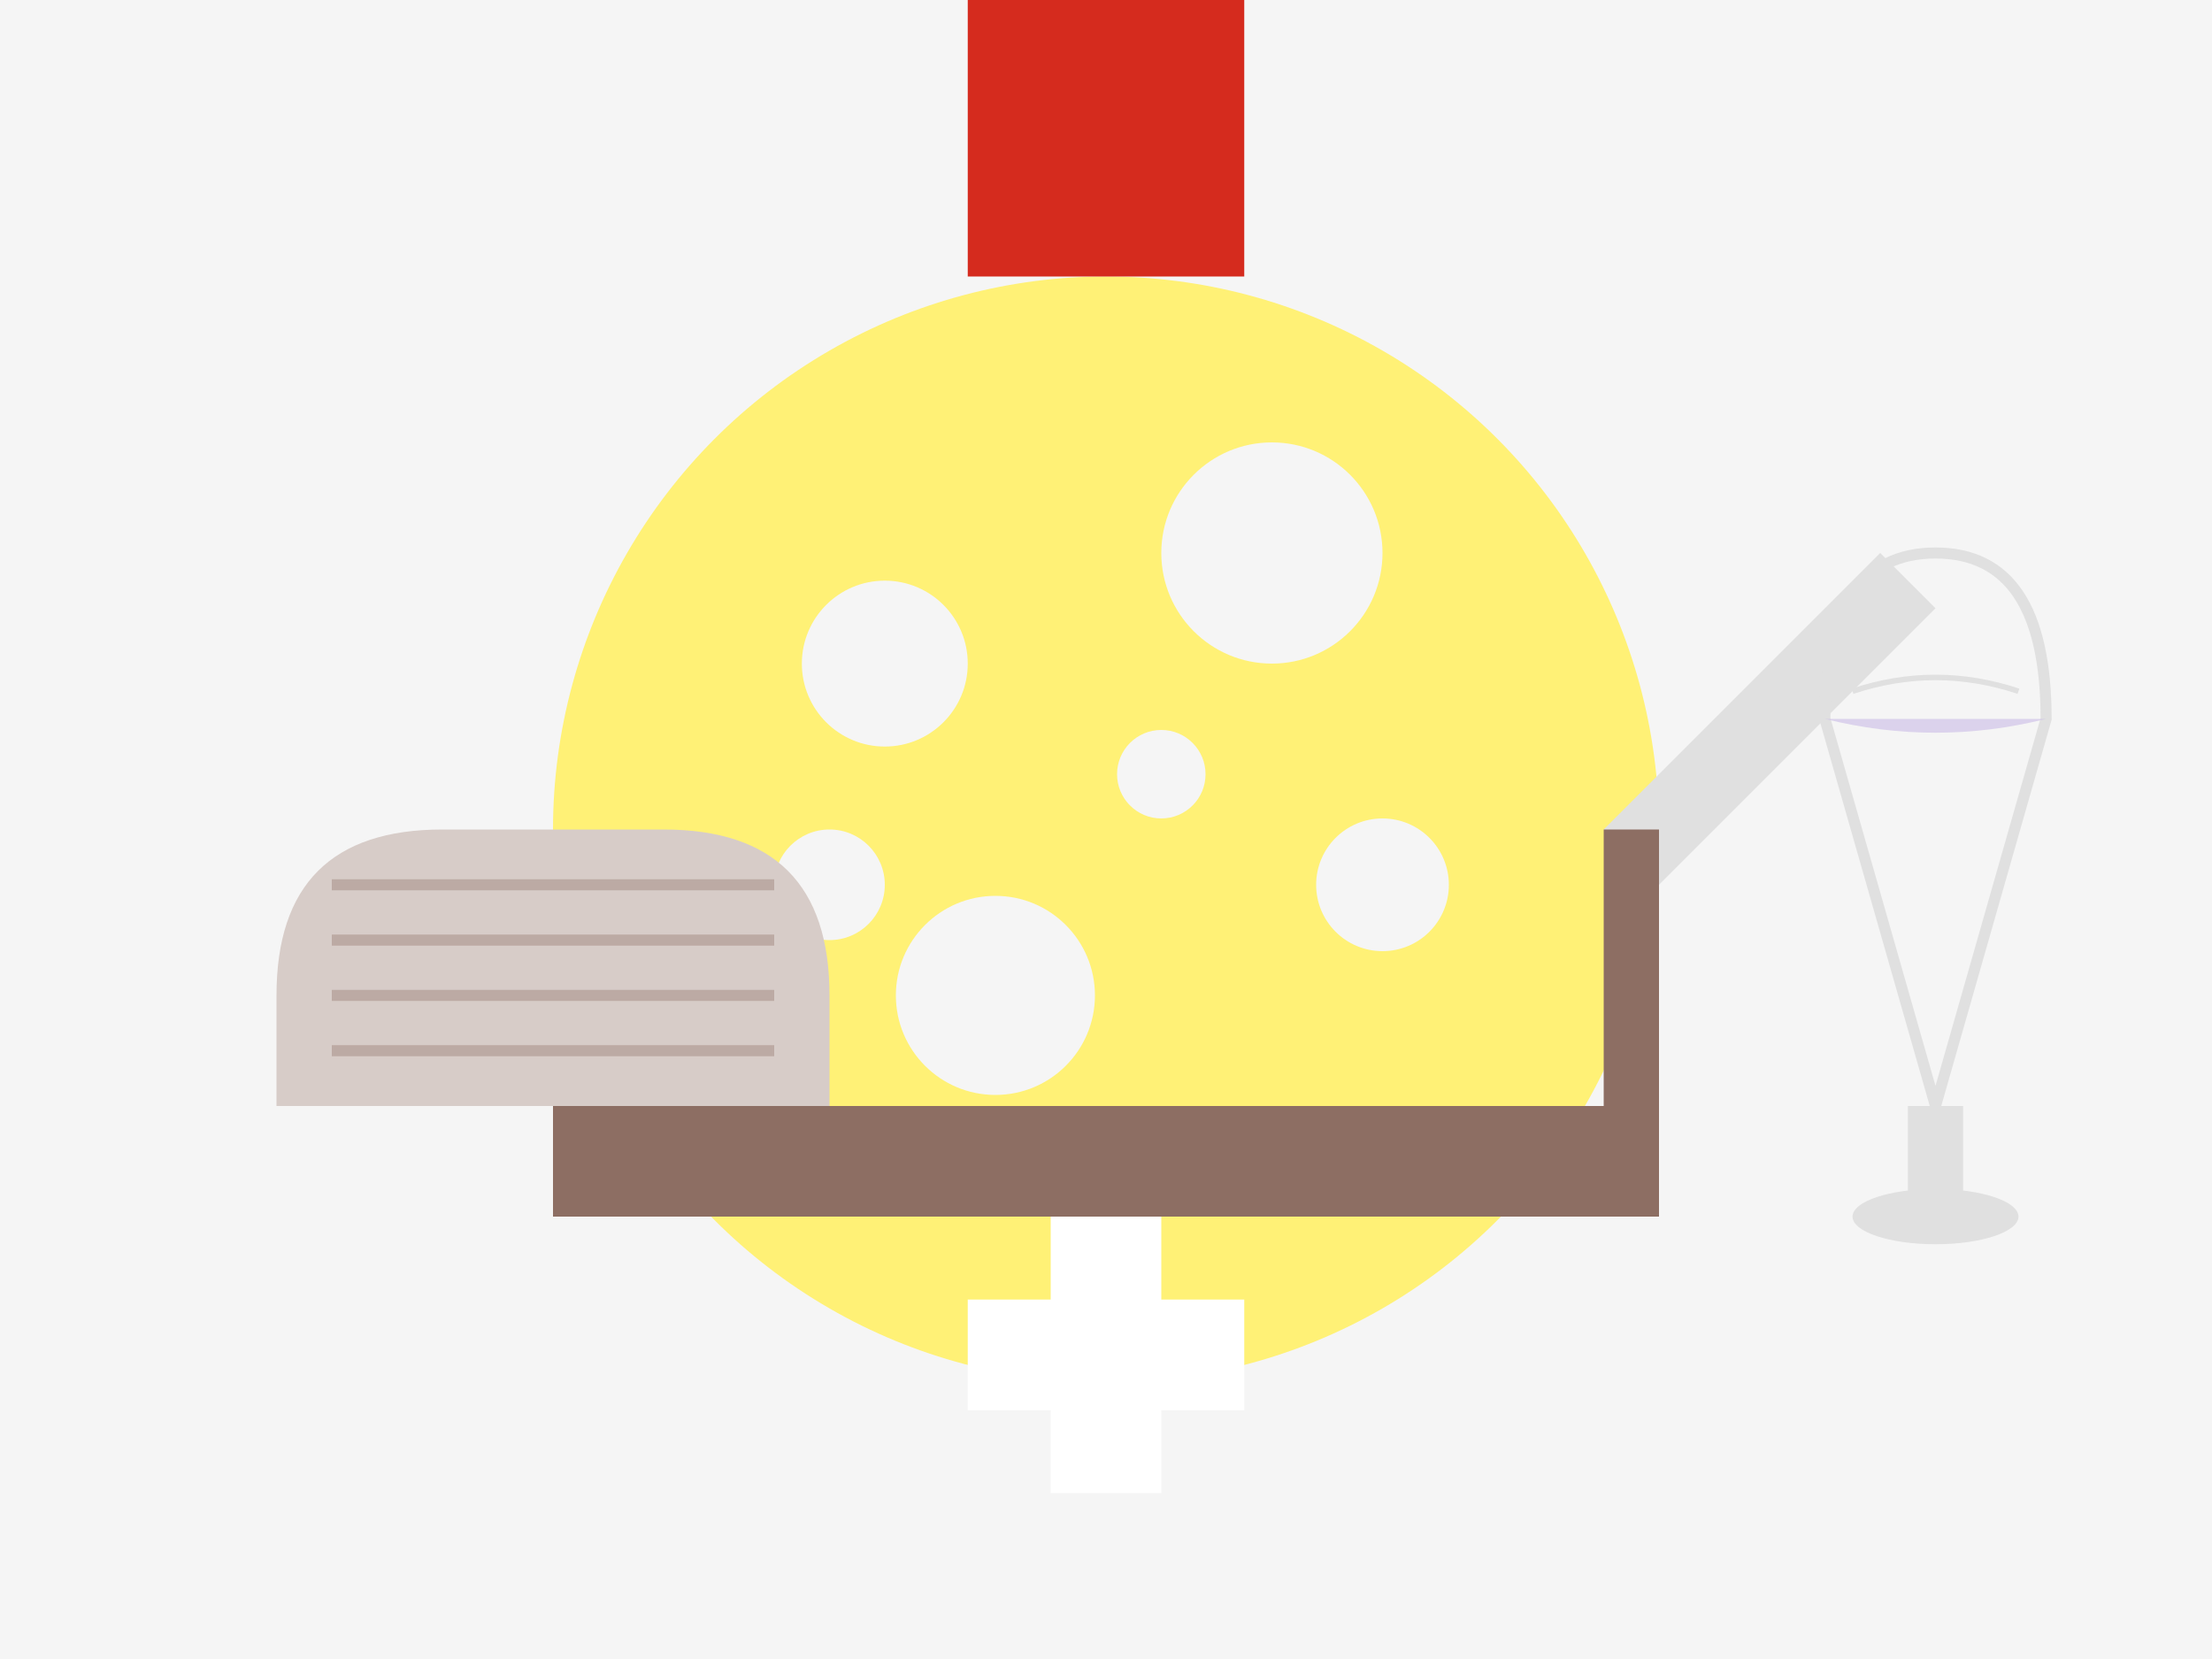 <svg xmlns="http://www.w3.org/2000/svg" width="400" height="300" viewBox="0 0 400 300">
  <!-- Background -->
  <rect width="400" height="300" fill="#F5F5F5"/>
  
  <!-- Swiss cheese -->
  <circle cx="200" cy="150" r="100" fill="#FFF176"/>
  
  <!-- Cheese holes -->
  <circle cx="160" cy="120" r="15" fill="#F5F5F5"/>
  <circle cx="230" cy="100" r="20" fill="#F5F5F5"/>
  <circle cx="180" cy="180" r="18" fill="#F5F5F5"/>
  <circle cx="250" cy="160" r="12" fill="#F5F5F5"/>
  <circle cx="150" cy="160" r="10" fill="#F5F5F5"/>
  <circle cx="210" cy="140" r="8" fill="#F5F5F5"/>
  
  <!-- Cutting board -->
  <rect x="100" y="200" width="200" height="20" fill="#8D6E63"/>
  
  <!-- Knife -->
  <polygon points="300,160 350,110 340,100 290,150" fill="#E0E0E0"/>
  <rect x="290" y="150" width="10" height="60" fill="#8D6E63"/>
  
  <!-- Bread -->
  <path d="M50,180 Q50,150 80,150 L120,150 Q150,150 150,180 L150,200 L50,200 Z" fill="#D7CCC8"/>
  <line x1="60" y1="160" x2="140" y2="160" stroke="#BCAAA4" stroke-width="2"/>
  <line x1="60" y1="170" x2="140" y2="170" stroke="#BCAAA4" stroke-width="2"/>
  <line x1="60" y1="180" x2="140" y2="180" stroke="#BCAAA4" stroke-width="2"/>
  <line x1="60" y1="190" x2="140" y2="190" stroke="#BCAAA4" stroke-width="2"/>
  
  <!-- Wine glass -->
  <path d="M350,200 L330,130 Q330,100 350,100 Q370,100 370,130 L350,200" fill="none" stroke="#E0E0E0" stroke-width="2"/>
  <rect x="345" y="200" width="10" height="20" fill="#E0E0E0"/>
  <ellipse cx="350" cy="220" rx="15" ry="5" fill="#E0E0E0"/>
  <path d="M335,125 Q350,120 365,125" fill="none" stroke="#E0E0E0" stroke-width="1"/>
  <path d="M330,130 Q350,135 370,130" fill="#D1C4E9" opacity="0.7"/>
  
  <!-- Swiss flag emblem -->
  <rect x="175" cy="220" width="50" height="50" fill="#D52B1E"/>
  <rect x="190" y="220" width="20" height="50" fill="white"/>
  <rect x="175" y="235" width="50" height="20" fill="white"/>
</svg>
